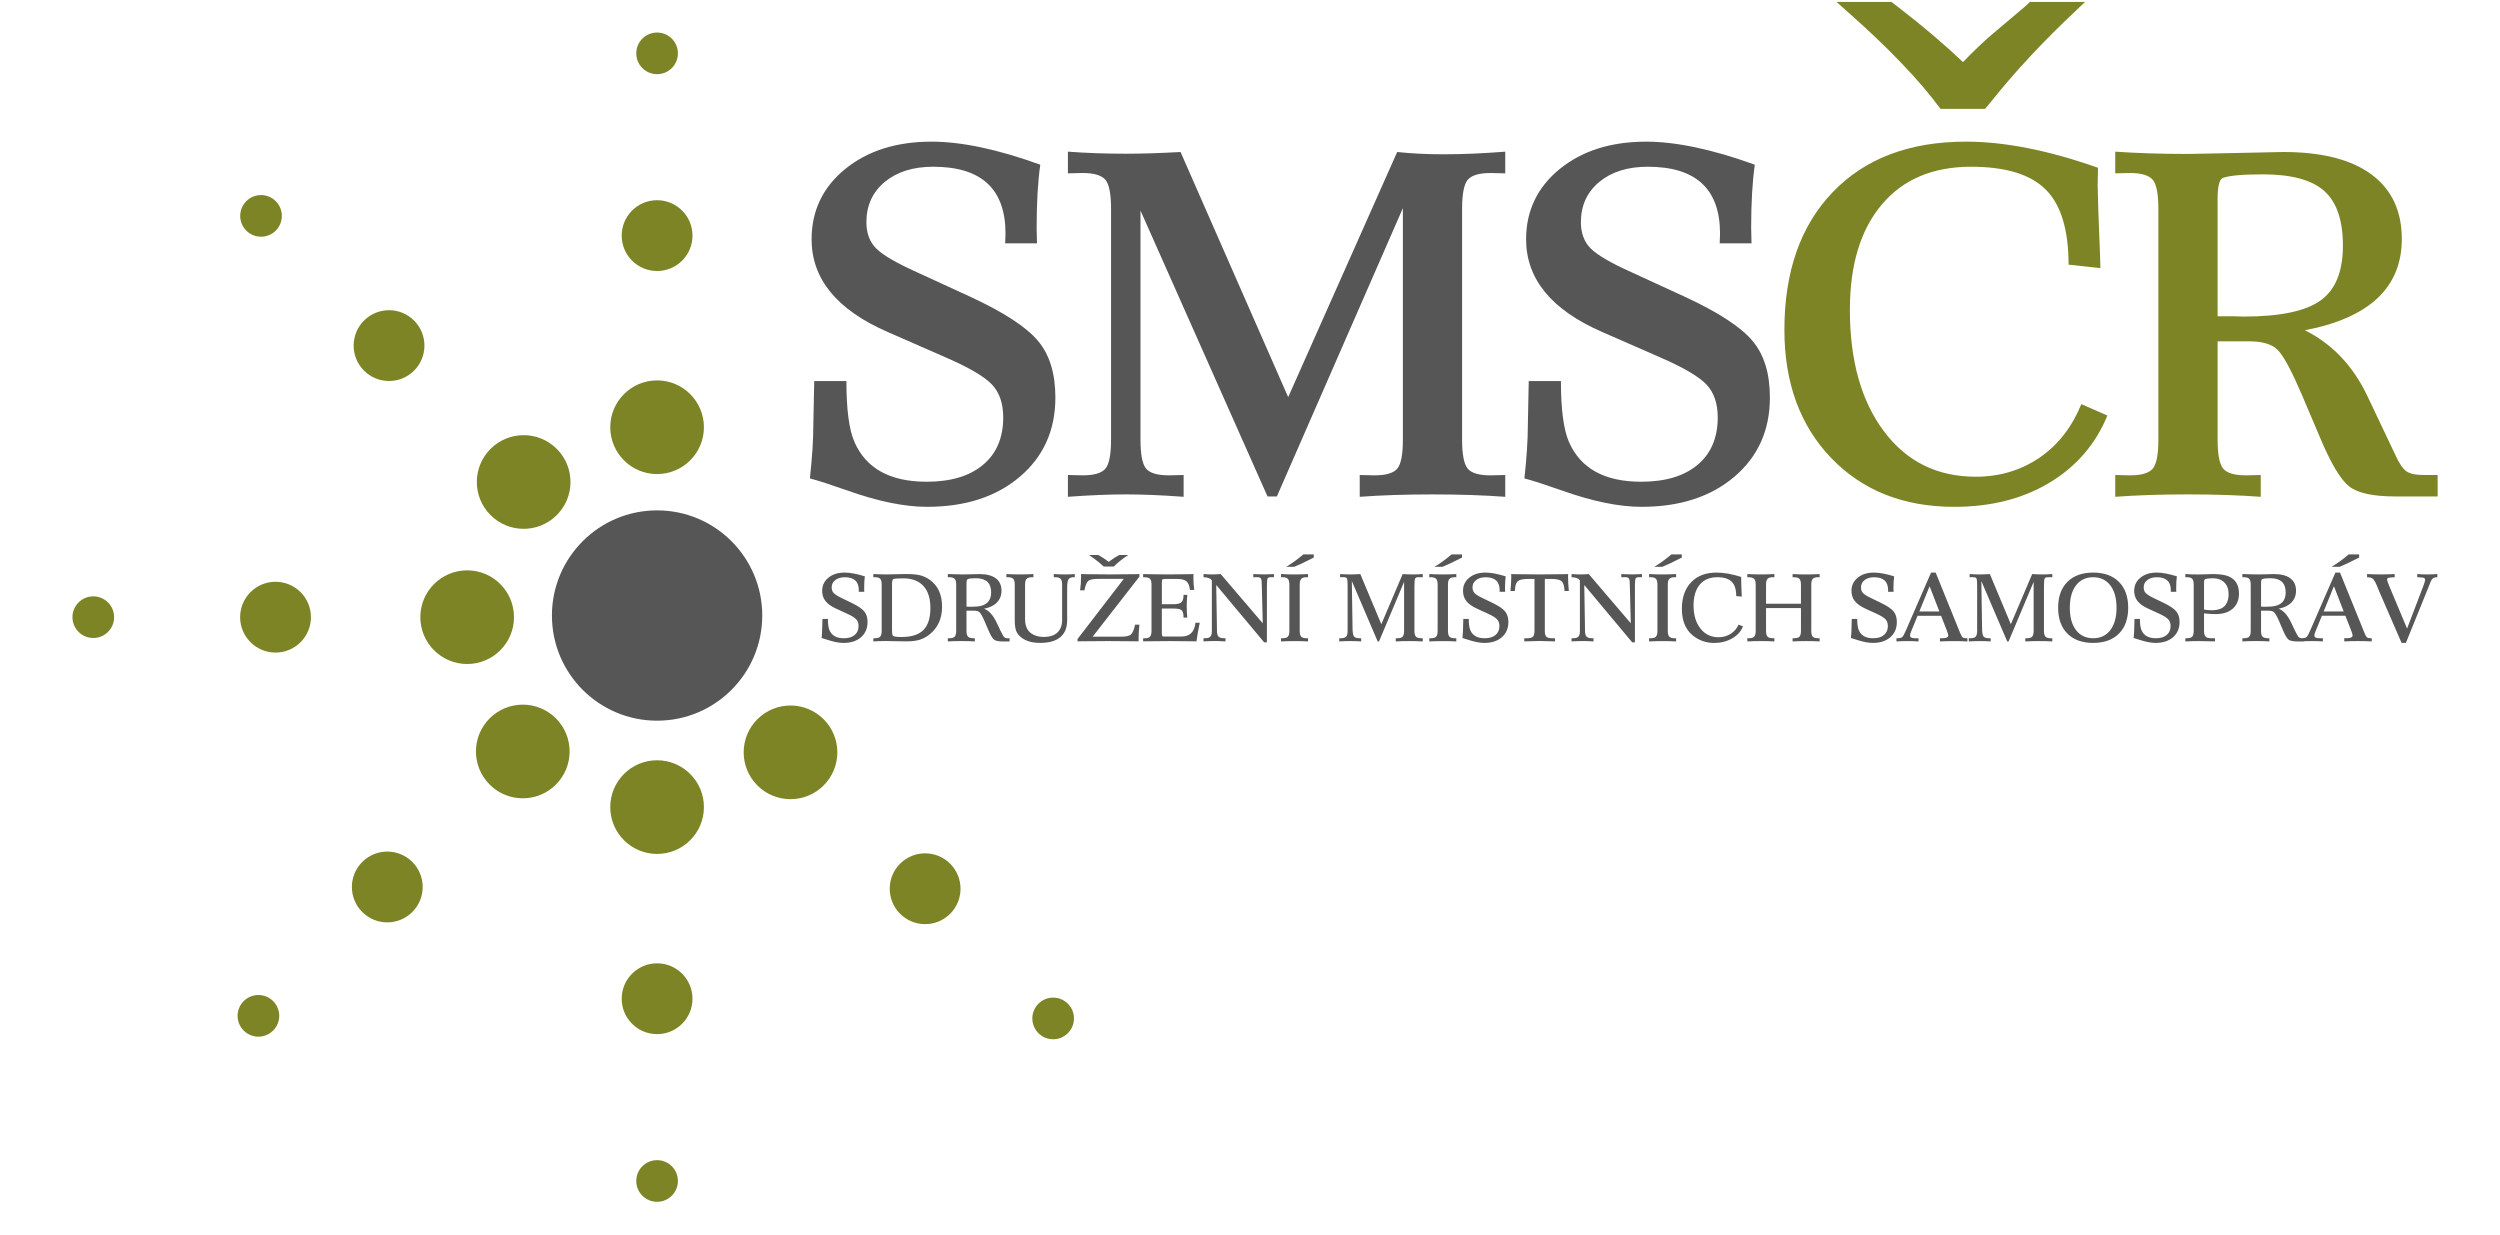 <?xml version="1.0" encoding="UTF-8" standalone="no"?>
<svg
   width="243"
   height="120"
   viewBox="0 0 243 120"
   version="1.1"
   id="svg30"
   sodipodi:docname="logo.svg"
   inkscape:version="1.1.2 (b8e25be833, 2022-02-05)"
   xmlns:inkscape="http://www.inkscape.org/namespaces/inkscape"
   xmlns:sodipodi="http://sodipodi.sourceforge.net/DTD/sodipodi-0.dtd"
   xmlns="http://www.w3.org/2000/svg"
   xmlns:svg="http://www.w3.org/2000/svg">
  <defs
     id="defs34" />
  <sodipodi:namedview
     id="namedview32"
     pagecolor="#ffffff"
     bordercolor="#666666"
     borderopacity="1.0"
     inkscape:pageshadow="2"
     inkscape:pageopacity="0.0"
     inkscape:pagecheckerboard="0"
     showgrid="false"
     height="71px"
     inkscape:zoom="3.5414938"
     inkscape:cx="129.32396"
     inkscape:cy="36.001757"
     inkscape:window-width="1920"
     inkscape:window-height="991"
     inkscape:window-x="-9"
     inkscape:window-y="-9"
     inkscape:window-maximized="1"
     inkscape:current-layer="svg30" />
  <path
     d="M 100.796,23.65 H 97.701 c 0.023,-0.455 0.034,-0.765 0.034,-0.943 0,-4.337 -2.341,-6.5 -7.022,-6.5 -1.953,0 -3.517,0.489 -4.715,1.476 -1.186,0.987 -1.785,2.296 -1.785,3.916 0,1.064 0.321,1.918 0.953,2.551 0.644,0.643 1.953,1.409 3.927,2.296 l 5.236,2.407 c 3.228,1.497 5.413,2.917 6.545,4.26 1.142,1.342 1.708,3.184 1.708,5.525 0,3.183 -1.153,5.746 -3.45,7.698 -2.296,1.953 -5.303,2.928 -9.03,2.928 -2.186,0 -4.782,-0.532 -7.766,-1.597 C 80.729,47.101 79.53,46.713 78.721,46.502 78.943,44.461 79.053,42.775 79.053,41.433 l 0.067,-3.284 0.023,-1.109 h 3.128 c 0,2.729 0.255,4.704 0.776,5.912 1.132,2.585 3.472,3.872 7.022,3.872 2.342,0 4.172,-0.543 5.481,-1.642 1.309,-1.098 1.963,-2.629 1.963,-4.603 0,-1.365 -0.366,-2.429 -1.087,-3.194 -0.733,-0.777 -2.207,-1.642 -4.438,-2.618 l -5.724,-2.507 c -4.915,-2.141 -7.377,-5.148 -7.377,-8.997 0,-2.773 1.087,-5.058 3.261,-6.833 2.185,-1.775 4.98,-2.662 8.409,-2.662 2.895,0 6.423,0.743 10.56,2.241 -0.233,1.609 -0.355,3.661 -0.355,6.179 z M 125.211,38.603 135.805,14.775 c 1.364,0.144 2.851,0.222 4.459,0.222 1.908,0 3.916,-0.088 6.046,-0.255 v 2.108 c -0.589,-0.023 -1.065,-0.033 -1.432,-0.033 -1.131,0 -1.863,0.233 -2.229,0.677 -0.355,0.443 -0.533,1.375 -0.533,2.807 v 2.107 18.215 2.109 c 0,1.431 0.178,2.362 0.533,2.806 0.366,0.444 1.098,0.666 2.229,0.666 0.367,0 0.843,-0.011 1.432,-0.033 v 2.119 c -2.086,-0.156 -4.449,-0.233 -7.089,-0.233 -2.618,0 -4.969,0.077 -7.056,0.233 v -2.119 c 0.589,0.022 1.065,0.033 1.432,0.033 1.132,0 1.864,-0.222 2.23,-0.666 0.355,-0.444 0.533,-1.376 0.533,-2.806 V 40.622 20.233 L 124.112,48.255 H 123.203 L 110.856,20.466 V 40.622 42.731 c 0,1.431 0.177,2.362 0.532,2.806 0.367,0.444 1.098,0.666 2.23,0.666 0.365,0 0.842,-0.011 1.431,-0.033 v 2.119 c -2.107,-0.156 -3.982,-0.233 -5.624,-0.233 -1.642,0 -3.516,0.077 -5.624,0.233 v -2.119 c 0.588,0.022 1.065,0.033 1.431,0.033 1.131,0 1.863,-0.222 2.229,-0.666 0.355,-0.444 0.533,-1.376 0.533,-2.806 V 40.622 22.408 20.3 c 0,-1.431 -0.178,-2.363 -0.533,-2.807 -0.366,-0.444 -1.098,-0.677 -2.229,-0.677 -0.366,0 -0.844,0.011 -1.431,0.033 v -2.108 c 1.775,0.133 3.649,0.2 5.624,0.2 1.564,0 3.339,-0.055 5.325,-0.166 z m 45.037,-14.953 h -3.094 c 0.022,-0.455 0.033,-0.765 0.033,-0.943 0,-4.337 -2.341,-6.5 -7.022,-6.5 -1.953,0 -3.517,0.489 -4.715,1.476 -1.187,0.987 -1.787,2.296 -1.787,3.916 0,1.064 0.322,1.918 0.955,2.551 0.643,0.643 1.953,1.409 3.927,2.296 l 5.236,2.407 c 3.228,1.497 5.414,2.917 6.545,4.26 1.143,1.342 1.708,3.184 1.708,5.525 0,3.183 -1.154,5.746 -3.45,7.698 -2.296,1.953 -5.303,2.928 -9.03,2.928 -2.185,0 -4.781,-0.532 -7.765,-1.597 -1.609,-0.566 -2.807,-0.954 -3.617,-1.165 0.222,-2.041 0.333,-3.727 0.333,-5.069 l 0.066,-3.284 0.023,-1.109 h 3.128 c 0,2.729 0.256,4.704 0.777,5.912 1.131,2.585 3.472,3.872 7.022,3.872 2.341,0 4.171,-0.543 5.48,-1.642 1.309,-1.098 1.963,-2.629 1.963,-4.603 0,-1.365 -0.366,-2.429 -1.087,-3.194 -0.732,-0.777 -2.208,-1.642 -4.438,-2.618 l -5.724,-2.507 c -4.914,-2.141 -7.377,-5.148 -7.377,-8.997 0,-2.773 1.087,-5.058 3.261,-6.833 2.186,-1.775 4.981,-2.662 8.409,-2.662 2.895,0 6.423,0.743 10.56,2.241 -0.232,1.609 -0.355,3.661 -0.355,6.179 z"
     style="fill:#575656;fill-opacity:1;fill-rule:nonzero;stroke:none;stroke-width:1.333"
     id="path832" />
  <path
     d="m 202.306,39.281 2.53,1.109 c -1.143,2.795 -3.029,4.969 -5.635,6.534 -2.607,1.564 -5.691,2.34 -9.252,2.34 -4.936,0 -8.919,-1.586 -11.958,-4.747 -3.029,-3.161 -4.548,-7.311 -4.548,-12.447 0,-5.68 1.575,-10.15 4.714,-13.411 3.139,-3.262 7.455,-4.892 12.935,-4.892 3.75,0 8.031,0.843 12.834,2.54 l -0.032,1.686 0.066,2.563 0.166,4.293 0.033,1.209 -3.094,-0.333 c 0,-3.372 -0.733,-5.813 -2.208,-7.288 -1.475,-1.487 -3.894,-2.23 -7.277,-2.23 -3.705,0 -6.6,1.221 -8.664,3.672 -2.074,2.452 -3.107,5.857 -3.107,10.239 0,4.937 1.11,8.875 3.317,11.814 2.208,2.94 5.181,4.404 8.908,4.404 2.341,0 4.404,-0.621 6.212,-1.853 1.797,-1.231 3.151,-2.972 4.06,-5.202 z M 178.512,0.188 h 5.336 l 0.71,0.543 c 2.474,1.908 4.547,3.683 6.245,5.303 1.098,-1.132 2.041,-2.031 2.829,-2.696 l 3.084,-2.607 c 0.044,-0.012 0.233,-0.2 0.588,-0.543 h 5.358 l -0.877,0.843 c -3.162,2.962 -5.901,5.901 -8.22,8.808 l -0.621,0.744 h -4.326 C 186.564,7.787 183.503,4.592 179.421,0.998 Z m 37.039,32.991 v 7.443 2.109 c 0,1.431 0.177,2.362 0.533,2.806 0.366,0.444 1.098,0.666 2.229,0.666 0.367,0 0.843,-0.011 1.431,-0.033 v 2.119 c -2.086,-0.156 -4.448,-0.233 -7.089,-0.233 -2.618,0 -4.969,0.077 -7.054,0.233 v -2.119 c 0.587,0.022 1.064,0.033 1.431,0.033 1.132,0 1.864,-0.222 2.229,-0.666 0.355,-0.444 0.532,-1.376 0.532,-2.806 V 40.622 22.408 20.3 c 0,-1.431 -0.177,-2.363 -0.532,-2.807 -0.366,-0.444 -1.098,-0.677 -2.229,-0.677 -0.366,0 -0.844,0.011 -1.431,0.033 v -2.108 c 2.085,0.145 4.436,0.223 7.088,0.223 l 5.069,-0.101 4.161,-0.089 c 3.749,0 6.611,0.722 8.575,2.174 1.975,1.453 2.962,3.551 2.962,6.279 0,4.704 -3.14,7.666 -9.418,8.875 2.64,1.32 4.659,3.439 6.045,6.335 l 1.975,4.16 0.787,1.664 c 0.366,0.799 0.721,1.32 1.065,1.553 0.355,0.244 0.91,0.355 1.698,0.355 h 1.331 v 2.086 h -4.094 c -2.174,0 -3.671,-0.322 -4.504,-0.977 -0.832,-0.643 -1.797,-2.262 -2.873,-4.837 l -1.697,-4.004 c -0.999,-2.33 -1.775,-3.794 -2.341,-4.382 -0.555,-0.588 -1.486,-0.876 -2.762,-0.876 z m 0,-2.441 h 1.498 l 0.998,0.033 c 3.561,0 6.057,-0.521 7.51,-1.564 1.453,-1.043 2.175,-2.818 2.175,-5.336 0,-2.463 -0.61,-4.238 -1.819,-5.314 -1.209,-1.076 -3.195,-1.609 -5.946,-1.609 -2.03,0 -3.339,0.122 -3.928,0.356 -0.321,0.155 -0.488,0.843 -0.488,2.052 z M 23.34,59.989 c 0,1.9 1.541,3.441 3.441,3.441 1.901,0 3.442,-1.541 3.442,-3.441 0,-1.9 -1.54,-3.441 -3.442,-3.441 -1.9,0 -3.441,1.541 -3.441,3.441 z m 17.516,0 c 0,2.514 2.038,4.552 4.552,4.552 2.514,0 4.552,-2.038 4.552,-4.552 0,-2.514 -2.038,-4.552 -4.552,-4.552 -2.514,0 -4.552,2.038 -4.552,4.552 z m -33.814,0 c 0,1.118 0.906,2.024 2.025,2.024 1.118,0 2.024,-0.906 2.024,-2.024 0,-1.118 -0.906,-2.024 -2.024,-2.024 -1.118,0 -2.025,0.906 -2.025,2.024 z m 28.168,28.658 c 1.344,1.344 3.523,1.344 4.867,0 1.344,-1.344 1.344,-3.523 8e-4,-4.866 -1.344,-1.344 -3.523,-1.344 -4.867,0 -1.344,1.344 -1.344,3.523 -8e-4,4.866 z M 47.596,76.262 c 1.778,1.777 4.659,1.778 6.438,0 1.777,-1.778 1.777,-4.661 0,-6.438 -1.778,-1.777 -4.66,-1.778 -6.438,0 -1.778,1.778 -1.778,4.66 0,6.438 z M 23.686,100.171 c 0.79,0.791 2.073,0.791 2.863,0 0.791,-0.791 0.791,-2.072 6.67e-4,-2.863 -0.79,-0.79 -2.073,-0.79 -2.863,4e-4 -0.791,0.791 -0.791,2.072 -4e-4,2.863 z M 92.34,88.834 c 1.352,-1.335 1.366,-3.513 0.031,-4.866 -1.335,-1.353 -3.514,-1.367 -4.866,-0.032 -1.353,1.335 -1.367,3.513 -0.032,4.866 1.335,1.353 3.515,1.367 4.867,0.032 z M 80.035,76.367 c 1.789,-1.765 1.809,-4.648 0.042,-6.437 -1.767,-1.789 -4.649,-1.808 -6.438,-0.043 -1.789,1.767 -1.808,4.649 -0.042,6.438 1.766,1.79 4.649,1.808 6.438,0.042 z m 23.754,24.066 c 0.795,-0.785 0.803,-2.067 0.018,-2.863 -0.785,-0.795 -2.067,-0.804 -2.862,-0.019 -0.796,0.785 -0.804,2.067 -0.019,2.863 0.786,0.796 2.067,0.805 2.863,0.019 z M 54.098,50.089 c 1.789,-1.765 1.808,-4.648 0.042,-6.437 -1.767,-1.789 -4.648,-1.808 -6.438,-0.042 -1.79,1.766 -1.809,4.648 -0.042,6.438 1.765,1.789 4.648,1.808 6.437,0.041 z M 40.233,36.042 c 1.352,-1.335 1.366,-3.513 0.031,-4.867 -1.335,-1.353 -3.514,-1.367 -4.866,-0.032 -1.353,1.335 -1.367,3.513 -0.032,4.867 1.335,1.352 3.514,1.367 4.867,0.032 z M 26.793,22.426 c 0.796,-0.785 0.804,-2.067 0.019,-2.863 -0.786,-0.795 -2.067,-0.804 -2.862,-0.019 -0.796,0.786 -0.804,2.067 -0.019,2.863 0.786,0.796 2.067,0.804 2.863,0.019 z M 63.869,100.518 c 1.9,0 3.441,-1.541 3.441,-3.442 0,-1.9 -1.541,-3.441 -3.441,-3.441 -1.9,0 -3.441,1.541 -3.441,3.441 0,1.901 1.541,3.442 3.441,3.442 z m 0,-17.516 c 2.514,0 4.552,-2.038 4.552,-4.552 0,-2.513 -2.038,-4.552 -4.552,-4.552 -2.513,0 -4.552,2.038 -4.552,4.552 0,2.514 2.038,4.552 4.552,4.552 z m 0,33.814 c 1.118,0 2.024,-0.906 2.024,-2.025 0,-1.118 -0.907,-2.024 -2.024,-2.024 -1.118,0 -2.024,0.906 -2.024,2.024 0,1.119 0.905,2.025 2.024,2.025 z m 0,-70.736 c 2.514,0 4.552,-2.038 4.552,-4.552 0,-2.515 -2.038,-4.553 -4.552,-4.553 -2.513,0 -4.552,2.038 -4.552,4.553 0,2.514 2.038,4.552 4.552,4.552 z m 0,-19.737 c 1.9,0 3.441,-1.541 3.441,-3.441 0,-1.901 -1.541,-3.442 -3.441,-3.442 -1.9,0 -3.441,1.541 -3.441,3.442 0,1.901 1.541,3.441 3.441,3.441 z m 0,-19.132 c 1.118,0 2.024,-0.906 2.024,-2.024 0,-1.118 -0.907,-2.024 -2.024,-2.024 -1.118,0 -2.024,0.906 -2.024,2.024 0,1.118 0.905,2.024 2.024,2.024"
     style="fill:#7d8425;fill-opacity:1;fill-rule:nonzero;stroke:none;stroke-width:1.333"
     id="path834" />
  <path
     d="m 84.007,57.521 h -0.536 c 0.004,-0.077 0.005,-0.126 0.005,-0.149 0,-0.842 -0.452,-1.264 -1.359,-1.264 -0.381,0 -0.69,0.091 -0.925,0.272 -0.236,0.181 -0.353,0.418 -0.353,0.711 0,0.225 0.066,0.408 0.196,0.551 0.13,0.141 0.385,0.302 0.767,0.485 l 0.997,0.482 c 0.589,0.285 0.989,0.559 1.204,0.817 0.215,0.259 0.322,0.604 0.322,1.034 0,0.616 -0.211,1.108 -0.634,1.478 -0.421,0.369 -0.989,0.554 -1.699,0.554 -0.421,0 -0.918,-0.093 -1.487,-0.277 -0.315,-0.106 -0.529,-0.173 -0.643,-0.201 0.037,-0.397 0.057,-0.733 0.057,-1.003 l 0.02,-0.685 0.005,-0.163 h 0.529 c 0,0.489 0.05,0.853 0.151,1.087 0.22,0.526 0.686,0.788 1.398,0.788 0.448,0 0.8,-0.104 1.052,-0.315 0.252,-0.21 0.379,-0.499 0.379,-0.869 0,-0.27 -0.074,-0.489 -0.226,-0.652 -0.152,-0.166 -0.438,-0.345 -0.862,-0.539 l -1.092,-0.501 c -0.477,-0.22 -0.822,-0.466 -1.037,-0.74 -0.215,-0.273 -0.322,-0.605 -0.322,-0.997 0,-0.518 0.204,-0.943 0.609,-1.273 0.405,-0.33 0.925,-0.496 1.561,-0.496 0.55,0 1.21,0.122 1.979,0.367 -0.044,0.296 -0.066,0.683 -0.066,1.16 l 0.009,0.339 z m 1.692,3.423 V 57.202 56.815 c 0,-0.27 -0.047,-0.456 -0.143,-0.557 -0.094,-0.102 -0.272,-0.153 -0.529,-0.153 l -0.139,0.005 v -0.311 l 0.253,0.011 0.296,0.009 0.416,0.009 0.299,0.005 0.539,-0.011 0.497,-0.009 0.385,-0.009 0.61,-0.005 c 0.521,0 0.942,0.041 1.263,0.122 0.322,0.082 0.628,0.225 0.921,0.431 0.801,0.571 1.202,1.444 1.202,2.614 0,1.157 -0.406,2.056 -1.215,2.699 -0.311,0.247 -0.638,0.423 -0.976,0.524 -0.338,0.102 -0.763,0.153 -1.276,0.153 l -1.287,-0.019 -0.644,-0.015 c -0.484,0 -0.911,0.013 -1.283,0.039 V 62.037 h 0.139 c 0.254,0 0.43,-0.05 0.527,-0.153 0.097,-0.101 0.145,-0.286 0.145,-0.556 V 60.944 Z m 1.006,-4.202 v 4.498 l 0.005,0.153 c 0,0.228 0.034,0.368 0.105,0.42 0.099,0.069 0.37,0.104 0.815,0.104 0.967,0 1.677,-0.228 2.127,-0.683 0.451,-0.454 0.677,-1.167 0.677,-2.136 0,-0.932 -0.226,-1.646 -0.677,-2.138 -0.451,-0.495 -1.102,-0.743 -1.95,-0.743 -0.55,0 -0.871,0.023 -0.963,0.067 -0.093,0.044 -0.139,0.197 -0.139,0.457 z m 7.239,2.613 v 1.59 0.381 c 0,0.27 0.05,0.456 0.149,0.558 0.098,0.101 0.277,0.153 0.534,0.153 h 0.129 v 0.309 c -0.35,-0.023 -0.786,-0.034 -1.311,-0.034 -0.518,0 -0.956,0.011 -1.316,0.034 v -0.309 h 0.139 c 0.254,0 0.43,-0.052 0.528,-0.153 0.096,-0.102 0.145,-0.288 0.145,-0.558 V 60.946 57.202 56.815 c 0,-0.267 -0.049,-0.453 -0.145,-0.555 -0.098,-0.102 -0.274,-0.155 -0.528,-0.155 l -0.139,0.005 v -0.311 l 0.22,0.005 0.658,0.019 0.625,0.011 0.767,-0.014 0.802,-0.02 c 0.698,0 1.23,0.139 1.597,0.416 0.366,0.277 0.549,0.678 0.549,1.206 0,0.451 -0.149,0.83 -0.443,1.135 -0.296,0.306 -0.713,0.509 -1.251,0.61 0.464,0.173 0.867,0.613 1.207,1.322 l 0.395,0.83 c 0.156,0.327 0.274,0.531 0.352,0.609 0.076,0.079 0.201,0.116 0.375,0.116 0.027,0 0.078,0 0.151,-0.003 v 0.309 h -0.658 c -0.419,0 -0.706,-0.062 -0.86,-0.184 C 96.457,62.042 96.275,61.73 96.061,61.226 l -0.339,-0.796 C 95.532,59.982 95.366,59.681 95.226,59.529 95.118,59.413 94.923,59.357 94.641,59.357 H 93.943 Z m 0,-0.386 h 0.115 l 0.373,0.009 0.571,-0.028 c 0.891,-0.085 1.337,-0.541 1.337,-1.363 0,-0.923 -0.496,-1.383 -1.488,-1.383 -0.411,0 -0.671,0.029 -0.783,0.087 -0.054,0.024 -0.088,0.066 -0.103,0.123 -0.014,0.057 -0.021,0.187 -0.021,0.391 v 2.165 z m 9.783,-1.768 v 3.103 c 0,0.717 -0.221,1.259 -0.666,1.63 -0.443,0.369 -1.096,0.555 -1.957,0.555 -0.741,0 -1.333,-0.161 -1.774,-0.482 -0.268,-0.194 -0.451,-0.413 -0.549,-0.661 -0.099,-0.246 -0.148,-0.607 -0.148,-1.084 V 57.202 56.815 c 0,-0.267 -0.049,-0.453 -0.145,-0.555 -0.098,-0.102 -0.274,-0.155 -0.527,-0.155 l -0.139,0.005 v -0.311 c 0.447,0.023 0.887,0.035 1.315,0.035 0.44,0 0.876,-0.012 1.312,-0.035 v 0.311 l -0.129,-0.005 c -0.257,0 -0.436,0.053 -0.534,0.155 -0.099,0.102 -0.148,0.288 -0.148,0.555 v 0.388 2.975 c 0,0.63 0.191,1.086 0.574,1.369 0.327,0.243 0.74,0.364 1.238,0.364 0.576,0 1.017,-0.142 1.327,-0.427 0.307,-0.285 0.462,-0.695 0.462,-1.231 V 57.202 56.815 c 0,-0.267 -0.048,-0.453 -0.148,-0.555 -0.098,-0.102 -0.276,-0.155 -0.529,-0.155 l -0.134,0.005 v -0.311 c 0.377,0.023 0.742,0.035 1.092,0.035 0.371,0 0.688,-0.012 0.949,-0.035 v 0.311 c -0.041,-0.003 -0.075,-0.005 -0.099,-0.005 -0.263,0 -0.435,0.072 -0.518,0.215 -0.085,0.142 -0.127,0.437 -0.127,0.883 z m 6.604,3.514 h 0.42 c -0.054,0.495 -0.082,0.949 -0.082,1.359 l 0.004,0.267 -0.457,-0.009 -2.514,-0.019 -2.509,0.019 -0.457,0.009 v -0.229 l 4.496,-5.845 h -2.502 c -0.477,0 -0.794,0.065 -0.949,0.197 -0.156,0.132 -0.281,0.436 -0.377,0.914 h -0.42 c 0.063,-0.387 0.097,-0.847 0.097,-1.374 l -0.005,-0.206 0.443,0.011 2.394,0.024 2.4,-0.024 0.439,-0.011 v 0.25 l -4.545,5.835 h 2.827 c 0.436,0 0.736,-0.072 0.897,-0.216 0.163,-0.145 0.296,-0.463 0.401,-0.951 z m -4.496,-6.772 h 0.912 c 0.288,0.164 0.472,0.275 0.547,0.329 l 0.41,0.292 c 0.009,0.007 0.033,0.019 0.067,0.043 0.044,-0.03 0.07,-0.045 0.076,-0.048 l 0.395,-0.287 c 0.093,-0.066 0.279,-0.176 0.559,-0.329 h 0.86 c -0.637,0.43 -1.099,0.805 -1.389,1.124 h -0.996 c -0.383,-0.367 -0.863,-0.743 -1.441,-1.124 z m 10.173,1.854 -0.009,0.373 c 0,0.418 0.028,0.809 0.082,1.173 h -0.42 c -0.042,-0.405 -0.153,-0.683 -0.337,-0.839 -0.182,-0.154 -0.489,-0.232 -0.923,-0.232 h -1.053 c -0.197,0 -0.316,0.016 -0.355,0.05 -0.041,0.033 -0.06,0.132 -0.06,0.296 v 2.113 h 1.107 c 0.388,0 0.651,-0.063 0.791,-0.19 0.139,-0.127 0.209,-0.366 0.209,-0.717 h 0.363 c -0.036,0.433 -0.054,0.799 -0.054,1.102 0,0.349 0.018,0.719 0.054,1.106 h -0.363 c 0,-0.362 -0.06,-0.599 -0.181,-0.711 -0.122,-0.112 -0.378,-0.17 -0.768,-0.17 h -1.16 v 2.346 c 0,0.161 0.012,0.266 0.036,0.309 0.024,0.044 0.08,0.067 0.169,0.067 h 0.247 1.441 c 0.827,0 1.284,-0.446 1.373,-1.34 h 0.42 l -0.029,0.144 c -0.13,0.627 -0.228,1.181 -0.291,1.665 l -0.4,-0.009 -2.198,-0.019 -2.179,0.019 -0.406,0.009 v -0.306 l 0.168,0.005 c 0.238,0 0.406,-0.052 0.5,-0.159 0.096,-0.106 0.144,-0.29 0.144,-0.55 V 60.945 57.198 56.815 c 0,-0.267 -0.049,-0.451 -0.148,-0.553 -0.098,-0.101 -0.275,-0.152 -0.53,-0.152 l -0.134,0.005 V 55.799 l 0.381,0.011 2.056,0.024 2.075,-0.024 0.382,-0.011 z m 7.135,6.639 h -0.267 l -4.659,-5.575 0.067,4.082 0.005,0.383 c 0,0.264 0.05,0.447 0.155,0.554 0.102,0.104 0.28,0.156 0.532,0.156 h 0.142 v 0.311 c -0.342,-0.026 -0.698,-0.039 -1.068,-0.039 -0.365,0 -0.722,0.013 -1.068,0.039 v -0.311 h 0.138 c 0.254,0 0.43,-0.05 0.528,-0.153 0.096,-0.101 0.145,-0.286 0.145,-0.556 v -0.383 -4.511 c -0.124,-0.216 -0.395,-0.324 -0.811,-0.324 V 55.798 c 0.317,0.023 0.603,0.035 0.858,0.035 0.252,0 0.523,-0.012 0.811,-0.035 l 4.088,4.784 -0.091,-3.639 c 0,-0.362 -0.026,-0.593 -0.079,-0.694 -0.052,-0.099 -0.174,-0.15 -0.364,-0.15 l -0.386,0.009 v -0.311 l 0.172,0.011 c 0.276,0.016 0.573,0.024 0.887,0.024 0.193,0 0.446,-0.008 0.758,-0.024 l 0.191,-0.011 V 56.109 l -0.257,-0.009 c -0.197,0 -0.317,0.043 -0.359,0.129 -0.044,0.087 -0.066,0.324 -0.066,0.715 z m 2.183,-1.493 V 57.202 56.815 c 0,-0.267 -0.049,-0.453 -0.148,-0.555 -0.098,-0.102 -0.275,-0.155 -0.53,-0.155 l -0.134,0.005 v -0.311 c 0.448,0.023 0.887,0.035 1.316,0.035 0.46,0 0.895,-0.012 1.312,-0.035 v 0.311 l -0.133,-0.005 c -0.254,0 -0.431,0.053 -0.529,0.155 -0.099,0.102 -0.148,0.288 -0.148,0.555 v 0.388 3.742 0.383 c 0,0.27 0.049,0.456 0.148,0.558 0.098,0.101 0.275,0.152 0.529,0.152 h 0.133 v 0.311 c -0.356,-0.023 -0.793,-0.034 -1.312,-0.034 -0.495,0 -0.935,0.011 -1.316,0.034 v -0.311 h 0.134 c 0.254,0 0.431,-0.05 0.53,-0.152 0.099,-0.102 0.148,-0.288 0.148,-0.558 z m 2.37,-7.054 v 0.306 l -0.143,0.072 c -0.75,0.384 -1.333,0.66 -1.75,0.826 h -0.786 c 0.534,-0.311 1.087,-0.713 1.663,-1.204 z m 6.215,8.457 -2.513,-5.867 0.067,4.465 c 0,0.465 0.042,0.762 0.127,0.894 0.083,0.132 0.275,0.199 0.575,0.199 h 0.138 v 0.309 c -0.334,-0.023 -0.689,-0.034 -1.065,-0.034 -0.371,0 -0.726,0.011 -1.063,0.034 v -0.309 h 0.138 c 0.254,0 0.43,-0.052 0.528,-0.153 0.096,-0.102 0.145,-0.288 0.145,-0.558 V 60.946 56.944 c 0,-0.391 -0.021,-0.629 -0.065,-0.715 -0.042,-0.086 -0.163,-0.129 -0.36,-0.129 l -0.304,0.005 v -0.306 c 0.353,0.023 0.667,0.035 0.943,0.035 0.34,0 0.68,-0.012 1.021,-0.035 l 2.042,4.874 2.074,-4.874 c 0.327,0.023 0.653,0.035 0.978,0.035 0.341,0 0.666,-0.012 0.977,-0.035 v 0.311 l -0.385,-0.009 c -0.194,0 -0.315,0.045 -0.358,0.13 -0.044,0.088 -0.067,0.326 -0.067,0.714 v 4.007 0.376 c 0,0.27 0.049,0.456 0.148,0.558 0.098,0.101 0.275,0.153 0.529,0.153 h 0.133 v 0.309 c -0.393,-0.023 -0.831,-0.034 -1.312,-0.034 -0.471,0 -0.909,0.011 -1.315,0.034 v -0.309 h 0.138 c 0.254,0 0.429,-0.052 0.527,-0.153 0.096,-0.102 0.145,-0.288 0.145,-0.558 v -0.381 -4.388 l -2.437,5.79 h -0.129 z m 5.827,-1.403 V 57.202 56.815 c 0,-0.267 -0.049,-0.453 -0.148,-0.555 -0.098,-0.102 -0.275,-0.155 -0.529,-0.155 l -0.134,0.005 v -0.311 c 0.448,0.023 0.888,0.035 1.316,0.035 0.459,0 0.895,-0.012 1.311,-0.035 v 0.311 l -0.133,-0.005 c -0.254,0 -0.432,0.053 -0.53,0.155 -0.099,0.102 -0.149,0.288 -0.149,0.555 v 0.388 3.742 0.383 c 0,0.27 0.05,0.456 0.149,0.558 0.098,0.101 0.275,0.152 0.53,0.152 h 0.133 v 0.311 c -0.356,-0.023 -0.793,-0.034 -1.311,-0.034 -0.495,0 -0.935,0.011 -1.316,0.034 v -0.311 h 0.134 c 0.254,0 0.431,-0.05 0.529,-0.152 0.099,-0.102 0.148,-0.288 0.148,-0.558 z M 142.107,53.89 v 0.306 l -0.144,0.072 c -0.75,0.384 -1.333,0.66 -1.75,0.826 h -0.786 c 0.534,-0.311 1.086,-0.713 1.663,-1.204 z m 4.189,3.631 h -0.536 c 0.003,-0.077 0.004,-0.126 0.004,-0.149 0,-0.842 -0.452,-1.264 -1.359,-1.264 -0.381,0 -0.69,0.091 -0.925,0.272 -0.237,0.181 -0.353,0.418 -0.353,0.711 0,0.225 0.065,0.408 0.195,0.551 0.131,0.141 0.386,0.302 0.768,0.485 l 0.997,0.482 c 0.589,0.285 0.989,0.559 1.204,0.817 0.215,0.259 0.323,0.604 0.323,1.034 0,0.616 -0.212,1.108 -0.635,1.478 -0.422,0.369 -0.988,0.554 -1.697,0.554 -0.422,0 -0.918,-0.093 -1.488,-0.277 -0.314,-0.106 -0.529,-0.173 -0.644,-0.201 0.038,-0.397 0.058,-0.733 0.058,-1.003 l 0.019,-0.685 0.004,-0.163 h 0.53 c 0,0.489 0.051,0.853 0.151,1.087 0.22,0.526 0.685,0.788 1.399,0.788 0.447,0 0.799,-0.104 1.051,-0.315 0.252,-0.21 0.379,-0.499 0.379,-0.869 0,-0.27 -0.075,-0.489 -0.226,-0.652 -0.152,-0.166 -0.438,-0.345 -0.861,-0.539 l -1.093,-0.501 c -0.477,-0.22 -0.822,-0.466 -1.037,-0.74 -0.214,-0.273 -0.321,-0.605 -0.321,-0.997 0,-0.518 0.203,-0.943 0.609,-1.273 0.405,-0.33 0.925,-0.496 1.561,-0.496 0.55,0 1.21,0.122 1.979,0.367 -0.044,0.296 -0.067,0.683 -0.067,1.16 l 0.011,0.339 z M 150.157,56.271 v 4.673 0.383 c 0,0.27 0.05,0.456 0.149,0.558 0.101,0.101 0.282,0.152 0.543,0.152 h 0.299 v 0.306 l -0.38,-0.009 -1.125,-0.029 -1.131,0.029 -0.352,0.009 v -0.306 h 0.3 c 0.26,0 0.441,-0.05 0.542,-0.152 0.1,-0.102 0.15,-0.288 0.15,-0.558 V 60.944 56.271 h -0.586 c -0.5,0 -0.837,0.067 -1.009,0.2 -0.172,0.133 -0.274,0.402 -0.303,0.806 l -0.014,0.168 h -0.421 c 0.05,-0.578 0.076,-1.037 0.076,-1.374 l -0.009,-0.272 0.405,0.011 2.352,0.024 2.375,-0.024 0.406,-0.011 c -0.007,0.14 -0.009,0.233 -0.009,0.277 0,0.394 0.026,0.851 0.076,1.369 h -0.42 l -0.009,-0.168 c -0.03,-0.404 -0.131,-0.672 -0.307,-0.806 -0.174,-0.134 -0.511,-0.2 -1.01,-0.2 h -0.586 z m 8.761,6.166 h -0.267 l -4.659,-5.575 0.067,4.082 0.004,0.383 c 0,0.264 0.051,0.447 0.155,0.554 0.102,0.104 0.28,0.156 0.532,0.156 h 0.142 v 0.311 c -0.342,-0.026 -0.698,-0.039 -1.068,-0.039 -0.365,0 -0.721,0.013 -1.068,0.039 v -0.311 h 0.139 c 0.254,0 0.429,-0.05 0.527,-0.153 0.096,-0.101 0.145,-0.286 0.145,-0.556 v -0.383 -4.511 c -0.124,-0.216 -0.393,-0.324 -0.811,-0.324 V 55.798 c 0.318,0.023 0.604,0.035 0.858,0.035 0.252,0 0.522,-0.012 0.811,-0.035 l 4.087,4.784 -0.091,-3.639 c 0,-0.362 -0.026,-0.593 -0.079,-0.694 -0.052,-0.099 -0.174,-0.15 -0.365,-0.15 l -0.386,0.009 v -0.311 l 0.171,0.011 c 0.277,0.016 0.573,0.024 0.887,0.024 0.194,0 0.446,-0.008 0.758,-0.024 l 0.191,-0.011 V 56.109 l -0.257,-0.009 c -0.197,0 -0.317,0.043 -0.36,0.129 -0.043,0.087 -0.065,0.324 -0.065,0.715 v 5.493 z m 2.184,-1.493 V 57.202 56.815 c 0,-0.267 -0.049,-0.453 -0.148,-0.555 -0.098,-0.102 -0.275,-0.155 -0.529,-0.155 l -0.133,0.005 v -0.311 c 0.448,0.023 0.887,0.035 1.315,0.035 0.46,0 0.896,-0.012 1.312,-0.035 v 0.311 l -0.133,-0.005 c -0.254,0 -0.431,0.053 -0.529,0.155 -0.099,0.102 -0.148,0.288 -0.148,0.555 v 0.388 3.742 0.383 c 0,0.27 0.049,0.456 0.148,0.558 0.098,0.101 0.275,0.152 0.529,0.152 h 0.133 v 0.311 c -0.357,-0.023 -0.792,-0.034 -1.312,-0.034 -0.495,0 -0.934,0.011 -1.315,0.034 v -0.311 h 0.133 c 0.254,0 0.432,-0.05 0.529,-0.152 0.099,-0.102 0.148,-0.288 0.148,-0.558 z m 2.369,-7.054 v 0.306 l -0.143,0.072 c -0.75,0.384 -1.333,0.66 -1.75,0.826 h -0.787 c 0.534,-0.311 1.088,-0.713 1.664,-1.204 z m 5.519,6.826 0.425,0.166 c -0.183,0.48 -0.53,0.869 -1.045,1.167 -0.514,0.298 -1.099,0.446 -1.75,0.446 -0.616,0 -1.183,-0.153 -1.697,-0.457 -0.964,-0.567 -1.445,-1.517 -1.445,-2.854 0,-1.097 0.299,-1.958 0.898,-2.587 0.599,-0.629 1.423,-0.942 2.47,-0.942 0.708,0 1.509,0.141 2.402,0.424 l -0.004,0.302 0.015,0.538 0.034,0.9 0.003,0.172 -0.534,-0.053 c 0,-0.635 -0.146,-1.101 -0.438,-1.392 -0.293,-0.293 -0.758,-0.44 -1.398,-0.44 -0.734,0 -1.304,0.239 -1.707,0.717 -0.404,0.479 -0.606,1.154 -0.606,2.025 0,0.927 0.223,1.673 0.667,2.241 0.446,0.568 1.031,0.851 1.756,0.851 0.435,0 0.827,-0.109 1.175,-0.327 0.348,-0.218 0.607,-0.517 0.78,-0.898 z m 6.062,-1.612 h -3.393 v 1.839 0.383 c 0,0.27 0.049,0.456 0.149,0.558 0.098,0.101 0.275,0.152 0.529,0.152 h 0.133 v 0.311 c -0.359,-0.023 -0.796,-0.034 -1.312,-0.034 -0.492,0 -0.931,0.011 -1.315,0.034 v -0.311 h 0.134 c 0.254,0 0.431,-0.05 0.529,-0.152 0.099,-0.102 0.148,-0.288 0.148,-0.558 V 60.944 57.224 56.834 c 0,-0.274 -0.049,-0.463 -0.148,-0.568 -0.098,-0.104 -0.275,-0.156 -0.529,-0.156 l -0.134,0.005 v -0.316 c 0.448,0.023 0.887,0.035 1.315,0.035 0.456,0 0.892,-0.012 1.312,-0.035 v 0.311 l -0.133,-0.005 c -0.254,0 -0.432,0.053 -0.529,0.155 -0.1,0.102 -0.149,0.288 -0.149,0.555 v 0.388 1.483 h 3.393 v -1.461 -0.39 c 0,-0.274 -0.049,-0.463 -0.145,-0.568 -0.098,-0.104 -0.274,-0.156 -0.528,-0.156 l -0.138,0.005 v -0.316 c 0.451,0.023 0.891,0.035 1.315,0.035 0.465,0 0.902,-0.012 1.312,-0.035 V 56.109 l -0.138,-0.005 c -0.254,0 -0.43,0.053 -0.527,0.155 -0.096,0.102 -0.145,0.288 -0.145,0.555 v 0.388 3.742 0.383 c 0,0.27 0.049,0.456 0.145,0.558 0.098,0.101 0.273,0.152 0.527,0.152 h 0.138 v 0.311 c -0.35,-0.023 -0.786,-0.034 -1.312,-0.034 -0.491,0 -0.931,0.011 -1.315,0.034 v -0.311 h 0.138 c 0.254,0 0.43,-0.05 0.528,-0.152 0.096,-0.102 0.145,-0.288 0.145,-0.558 v -0.383 -1.839 z m 9.004,-1.583 h -0.536 c 0.004,-0.077 0.005,-0.126 0.005,-0.149 0,-0.842 -0.452,-1.264 -1.359,-1.264 -0.381,0 -0.691,0.091 -0.925,0.272 -0.236,0.181 -0.353,0.418 -0.353,0.711 0,0.225 0.065,0.408 0.195,0.551 0.13,0.141 0.386,0.302 0.769,0.485 l 0.996,0.482 c 0.589,0.285 0.99,0.559 1.204,0.817 0.215,0.259 0.322,0.604 0.322,1.034 0,0.616 -0.211,1.108 -0.635,1.478 -0.422,0.369 -0.988,0.554 -1.698,0.554 -0.422,0 -0.918,-0.093 -1.488,-0.277 -0.314,-0.106 -0.529,-0.173 -0.643,-0.201 0.038,-0.397 0.058,-0.733 0.058,-1.003 l 0.019,-0.685 0.004,-0.163 h 0.529 c 0,0.489 0.051,0.853 0.152,1.087 0.22,0.526 0.685,0.788 1.398,0.788 0.448,0 0.799,-0.104 1.051,-0.315 0.253,-0.21 0.379,-0.499 0.379,-0.869 0,-0.27 -0.074,-0.489 -0.225,-0.652 -0.152,-0.166 -0.438,-0.345 -0.861,-0.539 l -1.092,-0.501 c -0.477,-0.22 -0.822,-0.466 -1.037,-0.74 -0.215,-0.273 -0.322,-0.605 -0.322,-0.997 0,-0.518 0.203,-0.943 0.609,-1.273 0.405,-0.33 0.925,-0.496 1.561,-0.496 0.55,0 1.209,0.122 1.979,0.367 -0.044,0.296 -0.067,0.683 -0.067,1.16 l 0.009,0.339 z m 4.616,2.332 h -2.284 l -0.655,1.597 c -0.05,0.124 -0.074,0.229 -0.074,0.31 0,0.11 0.043,0.183 0.135,0.224 0.091,0.039 0.255,0.058 0.493,0.058 l 0.195,-0.005 v 0.311 c -0.315,-0.023 -0.672,-0.034 -1.073,-0.034 -0.401,0 -0.759,0.011 -1.073,0.034 v -0.316 c 0.05,0.003 0.085,0.005 0.101,0.005 0.225,0 0.381,-0.042 0.469,-0.126 0.088,-0.084 0.212,-0.315 0.374,-0.694 l 2.418,-5.56 h 0.449 l 2.39,5.894 c 0.084,0.21 0.163,0.343 0.231,0.402 0.068,0.057 0.183,0.085 0.345,0.085 0.026,0 0.065,-0.001 0.118,-0.005 v 0.316 c -0.387,-0.023 -0.831,-0.034 -1.334,-0.034 -0.508,0 -0.954,0.011 -1.335,0.034 v -0.311 h 0.201 c 0.403,0 0.605,-0.087 0.605,-0.262 0,-0.067 -0.018,-0.153 -0.052,-0.257 l -0.105,-0.287 -0.539,-1.378 z m -0.166,-0.42 -0.949,-2.451 -0.997,2.451 z m 6.595,2.914 -2.513,-5.867 0.067,4.465 c 0,0.465 0.042,0.762 0.127,0.894 0.083,0.132 0.275,0.199 0.575,0.199 h 0.139 v 0.309 c -0.334,-0.023 -0.689,-0.034 -1.065,-0.034 -0.371,0 -0.726,0.011 -1.063,0.034 v -0.309 h 0.138 c 0.254,0 0.43,-0.052 0.528,-0.153 0.095,-0.102 0.144,-0.288 0.144,-0.558 V 60.946 56.944 c 0,-0.391 -0.02,-0.629 -0.064,-0.715 -0.043,-0.086 -0.163,-0.129 -0.36,-0.129 l -0.305,0.005 v -0.306 c 0.353,0.023 0.668,0.035 0.944,0.035 0.341,0 0.68,-0.012 1.021,-0.035 l 2.041,4.874 2.074,-4.874 c 0.327,0.023 0.653,0.035 0.979,0.035 0.341,0 0.665,-0.012 0.976,-0.035 v 0.311 l -0.385,-0.009 c -0.194,0 -0.314,0.045 -0.358,0.13 -0.044,0.088 -0.067,0.326 -0.067,0.714 v 4.007 0.376 c 0,0.27 0.049,0.456 0.148,0.558 0.098,0.101 0.275,0.153 0.529,0.153 h 0.133 v 0.309 c -0.394,-0.023 -0.831,-0.034 -1.311,-0.034 -0.471,0 -0.908,0.011 -1.315,0.034 v -0.309 h 0.139 c 0.254,0 0.43,-0.052 0.527,-0.153 0.096,-0.102 0.146,-0.288 0.146,-0.558 v -0.381 -4.388 l -2.437,5.79 h -0.129 z m 8.355,-6.692 c 1.068,0 1.903,0.301 2.503,0.903 0.601,0.602 0.902,1.44 0.902,2.512 0,1.074 -0.299,1.914 -0.899,2.516 -0.599,0.603 -1.436,0.904 -2.506,0.904 -1.068,0 -1.904,-0.301 -2.504,-0.904 -0.6,-0.602 -0.901,-1.442 -0.901,-2.516 0,-1.071 0.301,-1.909 0.901,-2.512 0.601,-0.602 1.436,-0.903 2.504,-0.903 z m 0,0.452 c -0.71,0 -1.265,0.263 -1.667,0.789 -0.401,0.526 -0.603,1.25 -0.603,2.173 0,0.926 0.202,1.652 0.603,2.178 0.402,0.526 0.958,0.79 1.667,0.79 0.71,0 1.264,-0.264 1.667,-0.79 0.402,-0.526 0.604,-1.251 0.604,-2.178 0,-0.923 -0.201,-1.647 -0.605,-2.173 -0.403,-0.526 -0.959,-0.789 -1.665,-0.789 z m 8.079,1.413 h -0.536 c 0.004,-0.077 0.005,-0.126 0.005,-0.149 0,-0.842 -0.452,-1.264 -1.359,-1.264 -0.381,0 -0.69,0.091 -0.925,0.272 -0.237,0.181 -0.353,0.418 -0.353,0.711 0,0.225 0.065,0.408 0.196,0.551 0.131,0.141 0.385,0.302 0.768,0.485 l 0.996,0.482 c 0.59,0.285 0.991,0.559 1.205,0.817 0.215,0.259 0.323,0.604 0.323,1.034 0,0.616 -0.212,1.108 -0.636,1.478 -0.422,0.369 -0.988,0.554 -1.697,0.554 -0.422,0 -0.918,-0.093 -1.488,-0.277 -0.314,-0.106 -0.529,-0.173 -0.644,-0.201 0.038,-0.397 0.058,-0.733 0.058,-1.003 l 0.019,-0.685 0.004,-0.163 h 0.529 c 0,0.489 0.051,0.853 0.152,1.087 0.219,0.526 0.685,0.788 1.399,0.788 0.447,0 0.799,-0.104 1.051,-0.315 0.252,-0.21 0.379,-0.499 0.379,-0.869 0,-0.27 -0.074,-0.489 -0.226,-0.652 -0.151,-0.166 -0.438,-0.345 -0.86,-0.539 l -1.093,-0.501 c -0.477,-0.22 -0.822,-0.466 -1.037,-0.74 -0.214,-0.273 -0.322,-0.605 -0.322,-0.997 0,-0.518 0.203,-0.943 0.609,-1.273 0.406,-0.33 0.925,-0.496 1.561,-0.496 0.55,0 1.209,0.122 1.979,0.367 -0.044,0.296 -0.067,0.683 -0.067,1.16 l 0.009,0.339 z m 2.698,2.098 v 1.325 0.383 c 0,0.27 0.05,0.456 0.153,0.558 0.101,0.101 0.283,0.152 0.544,0.152 h 0.366 v 0.306 l -1.564,-0.029 c -0.492,0 -0.931,0.011 -1.316,0.034 v -0.311 h 0.139 c 0.254,0 0.43,-0.05 0.527,-0.152 0.097,-0.102 0.145,-0.288 0.145,-0.558 V 60.944 57.202 56.815 c 0,-0.267 -0.049,-0.453 -0.145,-0.555 -0.097,-0.102 -0.273,-0.155 -0.527,-0.155 l -0.139,0.005 v -0.311 c 0.044,0 0.1,0.003 0.166,0.005 l 0.45,0.025 c 0.175,0.005 0.379,0.009 0.616,0.009 l 0.738,-0.015 0.692,-0.025 c 0.695,0 1.223,0.08 1.577,0.238 0.65,0.293 0.974,0.842 0.974,1.646 0,0.63 -0.2,1.122 -0.601,1.477 -0.401,0.355 -0.959,0.532 -1.673,0.532 -0.329,0 -0.701,-0.024 -1.122,-0.071 z m 0,-0.373 c 0.207,0.048 0.444,0.071 0.716,0.071 0.671,0 1.132,-0.176 1.382,-0.53 0.194,-0.272 0.291,-0.615 0.291,-1.025 0,-0.487 -0.136,-0.868 -0.41,-1.143 -0.274,-0.275 -0.651,-0.412 -1.135,-0.412 -0.347,0 -0.591,0.031 -0.731,0.091 -0.07,0.028 -0.105,0.102 -0.105,0.219 l -0.009,0.206 v 2.523 z m 5.542,0.109 v 1.59 0.381 c 0,0.27 0.049,0.456 0.148,0.558 0.098,0.101 0.276,0.153 0.534,0.153 h 0.128 v 0.309 c -0.35,-0.023 -0.786,-0.034 -1.312,-0.034 -0.517,0 -0.956,0.011 -1.315,0.034 v -0.309 h 0.138 c 0.254,0 0.43,-0.052 0.527,-0.153 0.097,-0.102 0.146,-0.288 0.146,-0.558 V 60.946 57.202 56.815 c 0,-0.267 -0.049,-0.453 -0.146,-0.555 -0.097,-0.102 -0.273,-0.155 -0.527,-0.155 l -0.138,0.005 v -0.311 l 0.22,0.005 0.657,0.019 0.625,0.011 0.767,-0.014 0.802,-0.02 c 0.698,0 1.23,0.139 1.597,0.416 0.367,0.277 0.549,0.678 0.549,1.206 0,0.451 -0.148,0.83 -0.443,1.135 -0.296,0.306 -0.712,0.509 -1.25,0.61 0.464,0.173 0.866,0.613 1.206,1.322 l 0.395,0.83 c 0.157,0.327 0.274,0.531 0.352,0.609 0.076,0.079 0.202,0.116 0.375,0.116 0.027,0 0.078,0 0.151,-0.003 v 0.309 h -0.658 c -0.42,0 -0.706,-0.062 -0.861,-0.184 -0.155,-0.122 -0.337,-0.434 -0.55,-0.938 l -0.339,-0.796 C 221.362,59.982 221.196,59.681 221.056,59.529 c -0.108,-0.116 -0.303,-0.172 -0.586,-0.172 h -0.697 z m 0,-0.386 h 0.113 l 0.373,0.009 0.572,-0.028 c 0.891,-0.085 1.336,-0.541 1.336,-1.363 0,-0.923 -0.496,-1.383 -1.488,-1.383 -0.41,0 -0.67,0.029 -0.783,0.087 -0.053,0.024 -0.088,0.066 -0.102,0.123 -0.015,0.057 -0.021,0.187 -0.021,0.391 v 2.165 z m 8.198,0.883 h -2.283 l -0.654,1.597 c -0.051,0.124 -0.075,0.229 -0.075,0.31 0,0.11 0.043,0.183 0.135,0.224 0.091,0.039 0.255,0.058 0.493,0.058 l 0.195,-0.005 v 0.311 c -0.314,-0.023 -0.672,-0.034 -1.073,-0.034 -0.401,0 -0.758,0.011 -1.073,0.034 v -0.316 c 0.051,0.003 0.085,0.005 0.101,0.005 0.225,0 0.381,-0.042 0.469,-0.126 0.088,-0.084 0.212,-0.315 0.375,-0.694 l 2.417,-5.56 h 0.449 l 2.39,5.894 c 0.084,0.21 0.163,0.343 0.231,0.402 0.068,0.057 0.182,0.085 0.345,0.085 0.026,0 0.065,-0.001 0.118,-0.005 v 0.316 c -0.387,-0.023 -0.832,-0.034 -1.335,-0.034 -0.508,0 -0.953,0.011 -1.335,0.034 v -0.311 h 0.201 c 0.403,0 0.605,-0.087 0.605,-0.262 0,-0.067 -0.018,-0.153 -0.052,-0.257 l -0.105,-0.287 -0.539,-1.378 z m -0.166,-0.42 -0.949,-2.451 -0.998,2.451 z m 1.501,-5.541 v 0.304 l -0.148,0.072 c -0.747,0.386 -1.328,0.66 -1.745,0.826 h -0.787 c 0.534,-0.311 1.087,-0.711 1.664,-1.202 z m 4.545,8.598 h -0.42 l -2.194,-5.055 -0.195,-0.483 c -0.15,-0.358 -0.281,-0.589 -0.397,-0.691 -0.118,-0.101 -0.305,-0.152 -0.567,-0.152 V 55.798 c 0.455,0.023 0.901,0.035 1.341,0.035 0.441,0 0.89,-0.012 1.344,-0.035 v 0.311 l -0.119,0.005 c -0.267,0.012 -0.436,0.031 -0.508,0.053 -0.071,0.025 -0.108,0.077 -0.108,0.156 0,0.085 0.024,0.187 0.072,0.305 l 0.11,0.277 1.754,4.192 1.565,-4.096 c 0.127,-0.332 0.19,-0.552 0.19,-0.664 0,-0.123 -0.106,-0.192 -0.319,-0.205 l -0.314,-0.023 c -0.023,0 -0.067,0 -0.134,0 v -0.311 c 0.324,0.023 0.65,0.035 0.977,0.035 0.327,0 0.654,-0.012 0.978,-0.035 v 0.311 h -0.081 c -0.261,0 -0.445,0.129 -0.549,0.386 l -0.109,0.276 -2.318,5.719 z"
     style="fill:#575656;fill-opacity:1;fill-rule:nonzero;stroke:none;stroke-width:1.333"
     id="path836" />
  <path
     d="m 63.869,70.051 c 5.645,0 10.222,-4.576 10.222,-10.221 0,-5.645 -4.576,-10.221 -10.222,-10.221 -5.645,0 -10.222,4.576 -10.222,10.221 0,5.645 4.576,10.221 10.222,10.221"
     style="fill:#575656;fill-opacity:1;fill-rule:evenodd;stroke:none;stroke-width:1.333"
     id="path838" />
</svg>
